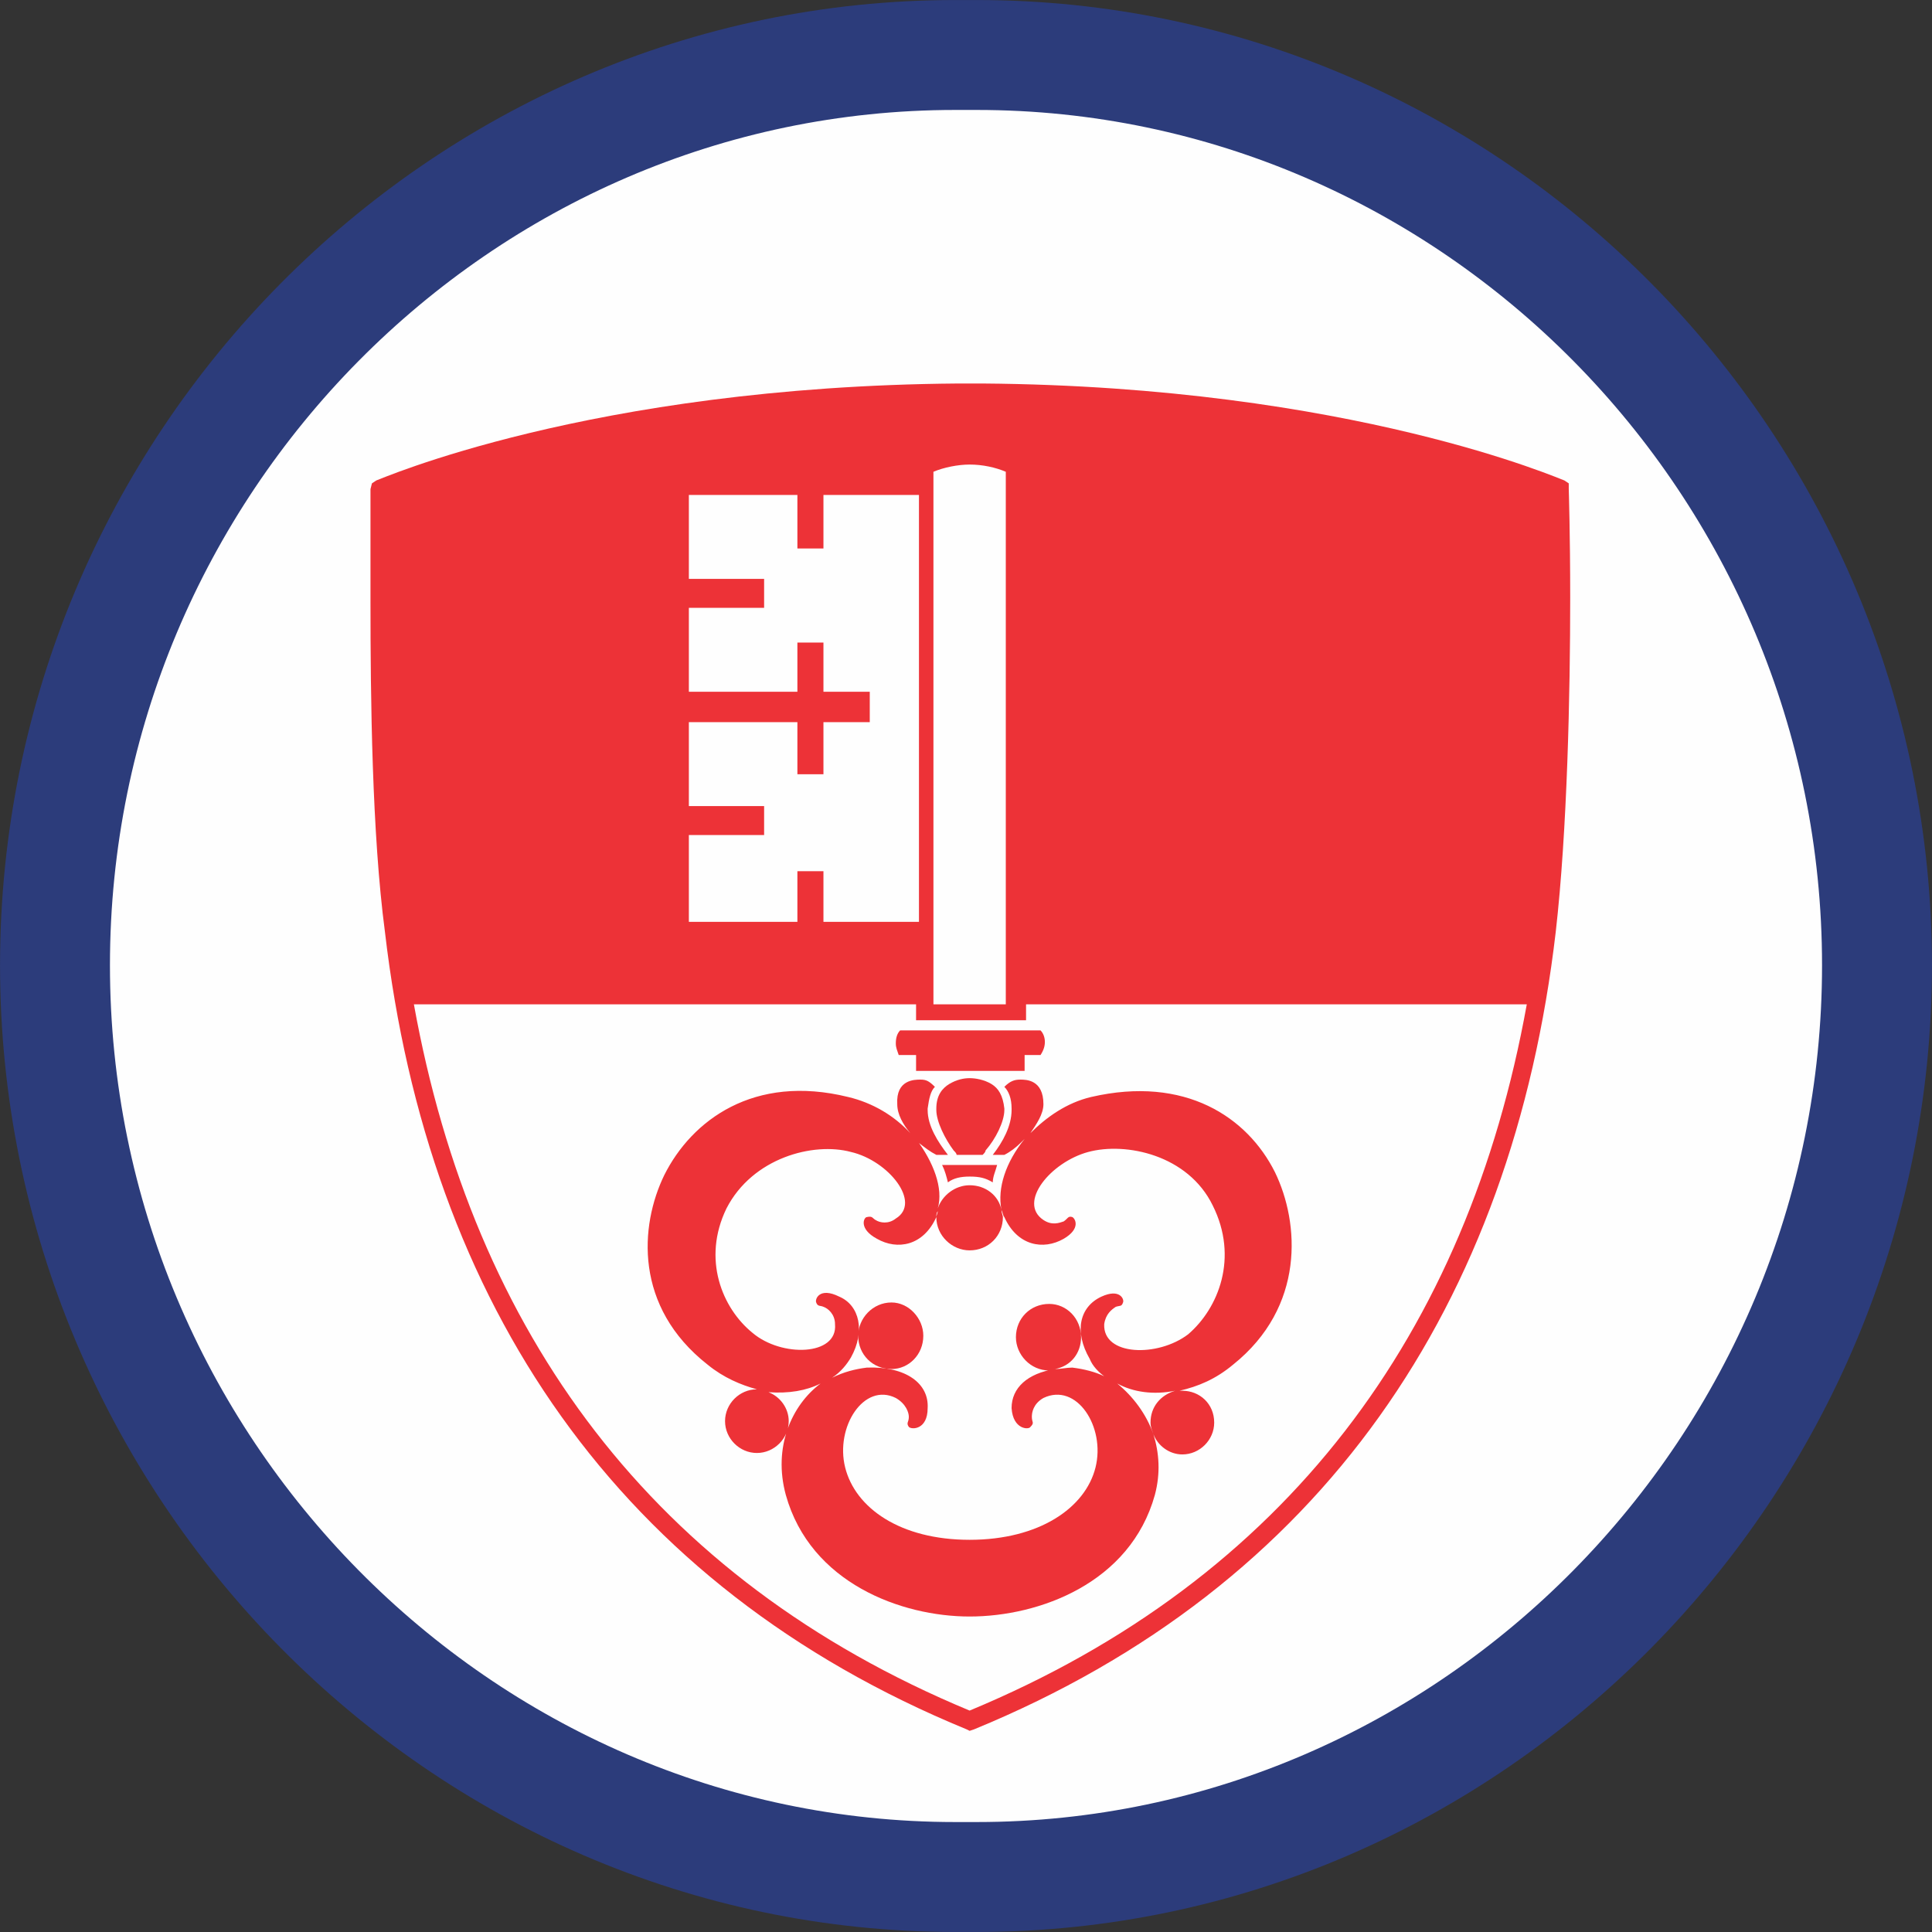 <?xml version="1.0" encoding="UTF-8"?>
<!DOCTYPE svg PUBLIC "-//W3C//DTD SVG 1.1//EN" "http://www.w3.org/Graphics/SVG/1.1/DTD/svg11.dtd">
<!-- Creator: CorelDRAW X8 -->
<svg xmlns="http://www.w3.org/2000/svg" xml:space="preserve" width="146px" height="146px" version="1.1" style="shape-rendering:geometricPrecision; text-rendering:geometricPrecision; image-rendering:optimizeQuality; fill-rule:evenodd; clip-rule:evenodd"
viewBox="0 0 1335 1335"
 xmlns:xlink="http://www.w3.org/1999/xlink">
 <rect x="0" y="0" width="1335" height="1335" fill="#333333" stroke="none"/>
 <defs>
  <style type="text/css">
   <![CDATA[
    .str0 {stroke:#2C3C7B;stroke-width:75.951}
    .fil0 {fill:#FEFEFE}
    .fil1 {fill:#FEFEFE;fill-rule:nonzero}
    .fil2 {fill:#ED3237;fill-rule:nonzero}
   ]]>
  </style>
 </defs>
 <g id="Ebene_x0020_1">
  <g id="_2886918030800">
   <path class="fil0 str0" d="M660 38l15 0c342,0 622,283 622,629l0 0c0,346 -280,630 -622,630l-15 0c-342,0 -622,-284 -622,-630l0 0c0,-346 280,-629 622,-629z"/>
   <g>
    <path class="fil1" d="M262 337l0 1c0,3 -1,33 -1,75 0,67 2,162 10,230 31,264 169,453 399,547l0 0 1 0c229,-94 367,-283 399,-547 8,-68 9,-163 9,-230 0,-42 0,-72 0,-75l-1 -1c-6,-2 -153,-66 -408,-66 -254,0 -401,64 -407,66l-1 0 0 0z"/>
    <path class="fil2" d="M640 712l-18 0c-2,2 -3,5 -3,9 0,3 1,5 2,8l12 0 0 11 75 0 0 -11 11 0c2,-3 3,-6 3,-9 0,-3 -1,-6 -3,-8l-12 0 -67 0z"/>
    <path class="fil2" d="M1084 338l0 -4 -3 -2c-1,0 -147,-65 -402,-67l-17 0c-255,2 -401,67 -402,67l-3 2 -1 4c0,0 0,30 0,73l0 2 0 3c0,66 1,160 10,228 30,257 161,452 402,551l2 1 3 -1c241,-99 372,-294 402,-551 8,-70 10,-165 10,-231 0,-44 -1,-75 -1,-75zm-439 -12c7,-3 17,-5 25,-5 9,0 18,2 25,5l0 368 -50 0 0 -368zm-169 16l75 0 0 37 18 0 0 -37 66 0 0 295 -66 0 0 -35 -18 0 0 35 -75 0 0 -60 52 0 0 -20 -52 0 0 -58 75 0 0 36 18 0 0 -36 32 0 0 -21 -32 0 0 -34 -18 0 0 34 -75 0 0 -58 52 0 0 -20 -52 0 0 -58zm194 840c-219,-91 -343,-261 -384,-488l347 0 0 11 76 0 0 -11 346 0c-41,227 -166,397 -385,488z"/>
    <path class="fil2" d="M616 900c-13,0 -23,11 -23,23 0,13 10,23 23,23 12,0 22,-10 22,-23 0,-12 -10,-23 -22,-23z"/>
    <path class="fil2" d="M694 766c-1,-9 -4,-14 -9,-17 -5,-3 -11,-4 -15,-4l0 0c0,0 0,0 0,0 -4,0 -9,1 -14,4 -5,3 -9,8 -9,17 0,1 0,1 0,1 0,8 6,20 12,28 1,1 2,2 2,3l18 0c1,-1 2,-2 2,-3 7,-8 13,-20 13,-28 0,0 0,0 0,-1z"/>
    <path class="fil2" d="M712 783c4,-6 9,-13 9,-20 0,-17 -12,-17 -16,-17 -4,0 -7,1 -11,5 3,3 5,8 5,15 0,0 0,1 0,1 0,11 -6,22 -13,31l8 0c4,-2 8,-5 12,-9 1,-1 1,-1 2,-2 -13,16 -19,34 -16,49 -2,-10 -11,-17 -22,-17 -10,0 -19,7 -22,16 4,-14 -3,-32 -15,-48 0,1 1,1 1,2 5,4 9,7 13,9l8 0c-7,-9 -14,-20 -14,-31 0,0 0,-1 0,-1 1,-7 2,-12 5,-15 -4,-4 -6,-5 -10,-5 -4,0 -17,0 -16,17 0,7 4,14 9,20 -11,-12 -26,-21 -43,-25 -65,-16 -108,16 -127,54 -17,35 -21,91 30,131 11,9 23,14 34,17 -12,0 -22,10 -22,22 0,12 10,22 22,22 12,0 22,-10 22,-22 0,-9 -6,-17 -14,-20 14,1 26,-1 36,-6 -20,15 -33,44 -24,77 17,61 80,84 127,84 48,0 111,-23 128,-84 4,-15 3,-29 -1,-42 3,8 11,14 20,14 12,0 22,-10 22,-22 0,-13 -10,-22 -22,-22 0,0 -1,0 -2,0 13,-3 25,-8 37,-18 50,-40 46,-98 29,-133 -19,-38 -62,-67 -127,-52 -17,4 -31,14 -42,25zm83 200c0,3 1,5 2,8 -5,-14 -14,-26 -25,-35 11,6 25,8 40,5 -10,3 -17,11 -17,22zm-43 -187c26,-7 69,2 86,37 18,36 4,71 -17,89 -21,16 -59,15 -58,-7 1,-7 5,-10 8,-12 3,-1 4,0 5,-3 1,-2 -2,-10 -15,-4 -15,7 -19,24 -8,43 2,5 6,9 10,12 -6,-3 -14,-5 -22,-6 -4,0 -8,1 -12,1 11,-2 18,-11 18,-22 0,-13 -10,-23 -22,-23 -13,0 -23,10 -23,23 0,12 10,23 23,23 1,0 3,-1 4,-1 -19,3 -30,13 -30,27 1,15 12,15 13,13 3,-3 1,-3 1,-7 0,-3 1,-9 8,-13 23,-11 43,20 36,48 -7,28 -39,50 -87,50 -48,0 -79,-22 -86,-50 -7,-28 13,-59 35,-48 7,4 9,10 9,13 0,4 -2,4 0,7 2,2 13,2 13,-13 1,-17 -15,-29 -42,-28 -8,1 -16,3 -24,7 6,-4 10,-9 13,-14 10,-18 6,-36 -8,-42 -14,-7 -17,2 -16,4 1,3 3,2 5,3 3,1 8,5 8,12 2,22 -37,23 -57,6 -21,-17 -35,-51 -18,-86 18,-35 60,-46 86,-39 26,6 49,35 31,46 -5,4 -11,3 -14,1 -2,-1 -2,-3 -6,-2 -2,0 -6,8 7,15 14,8 32,5 41,-15 0,-1 0,-3 1,-4 0,1 -1,3 -1,4 0,13 11,23 23,23 13,0 23,-10 23,-23 0,-1 -1,-3 -1,-5 1,2 1,4 2,5 9,20 27,23 41,15 12,-7 8,-14 6,-15 -3,-1 -3,1 -6,3 -3,1 -8,3 -14,-1 -18,-12 5,-40 31,-47z"/>
    <path class="fil2" d="M651 805c2,4 3,8 4,12 4,-3 9,-4 15,-4 7,0 11,1 16,4 0,-4 2,-8 3,-12l-36 0 -2 0z"/>
   </g>
  </g>
 </g>
</svg>
